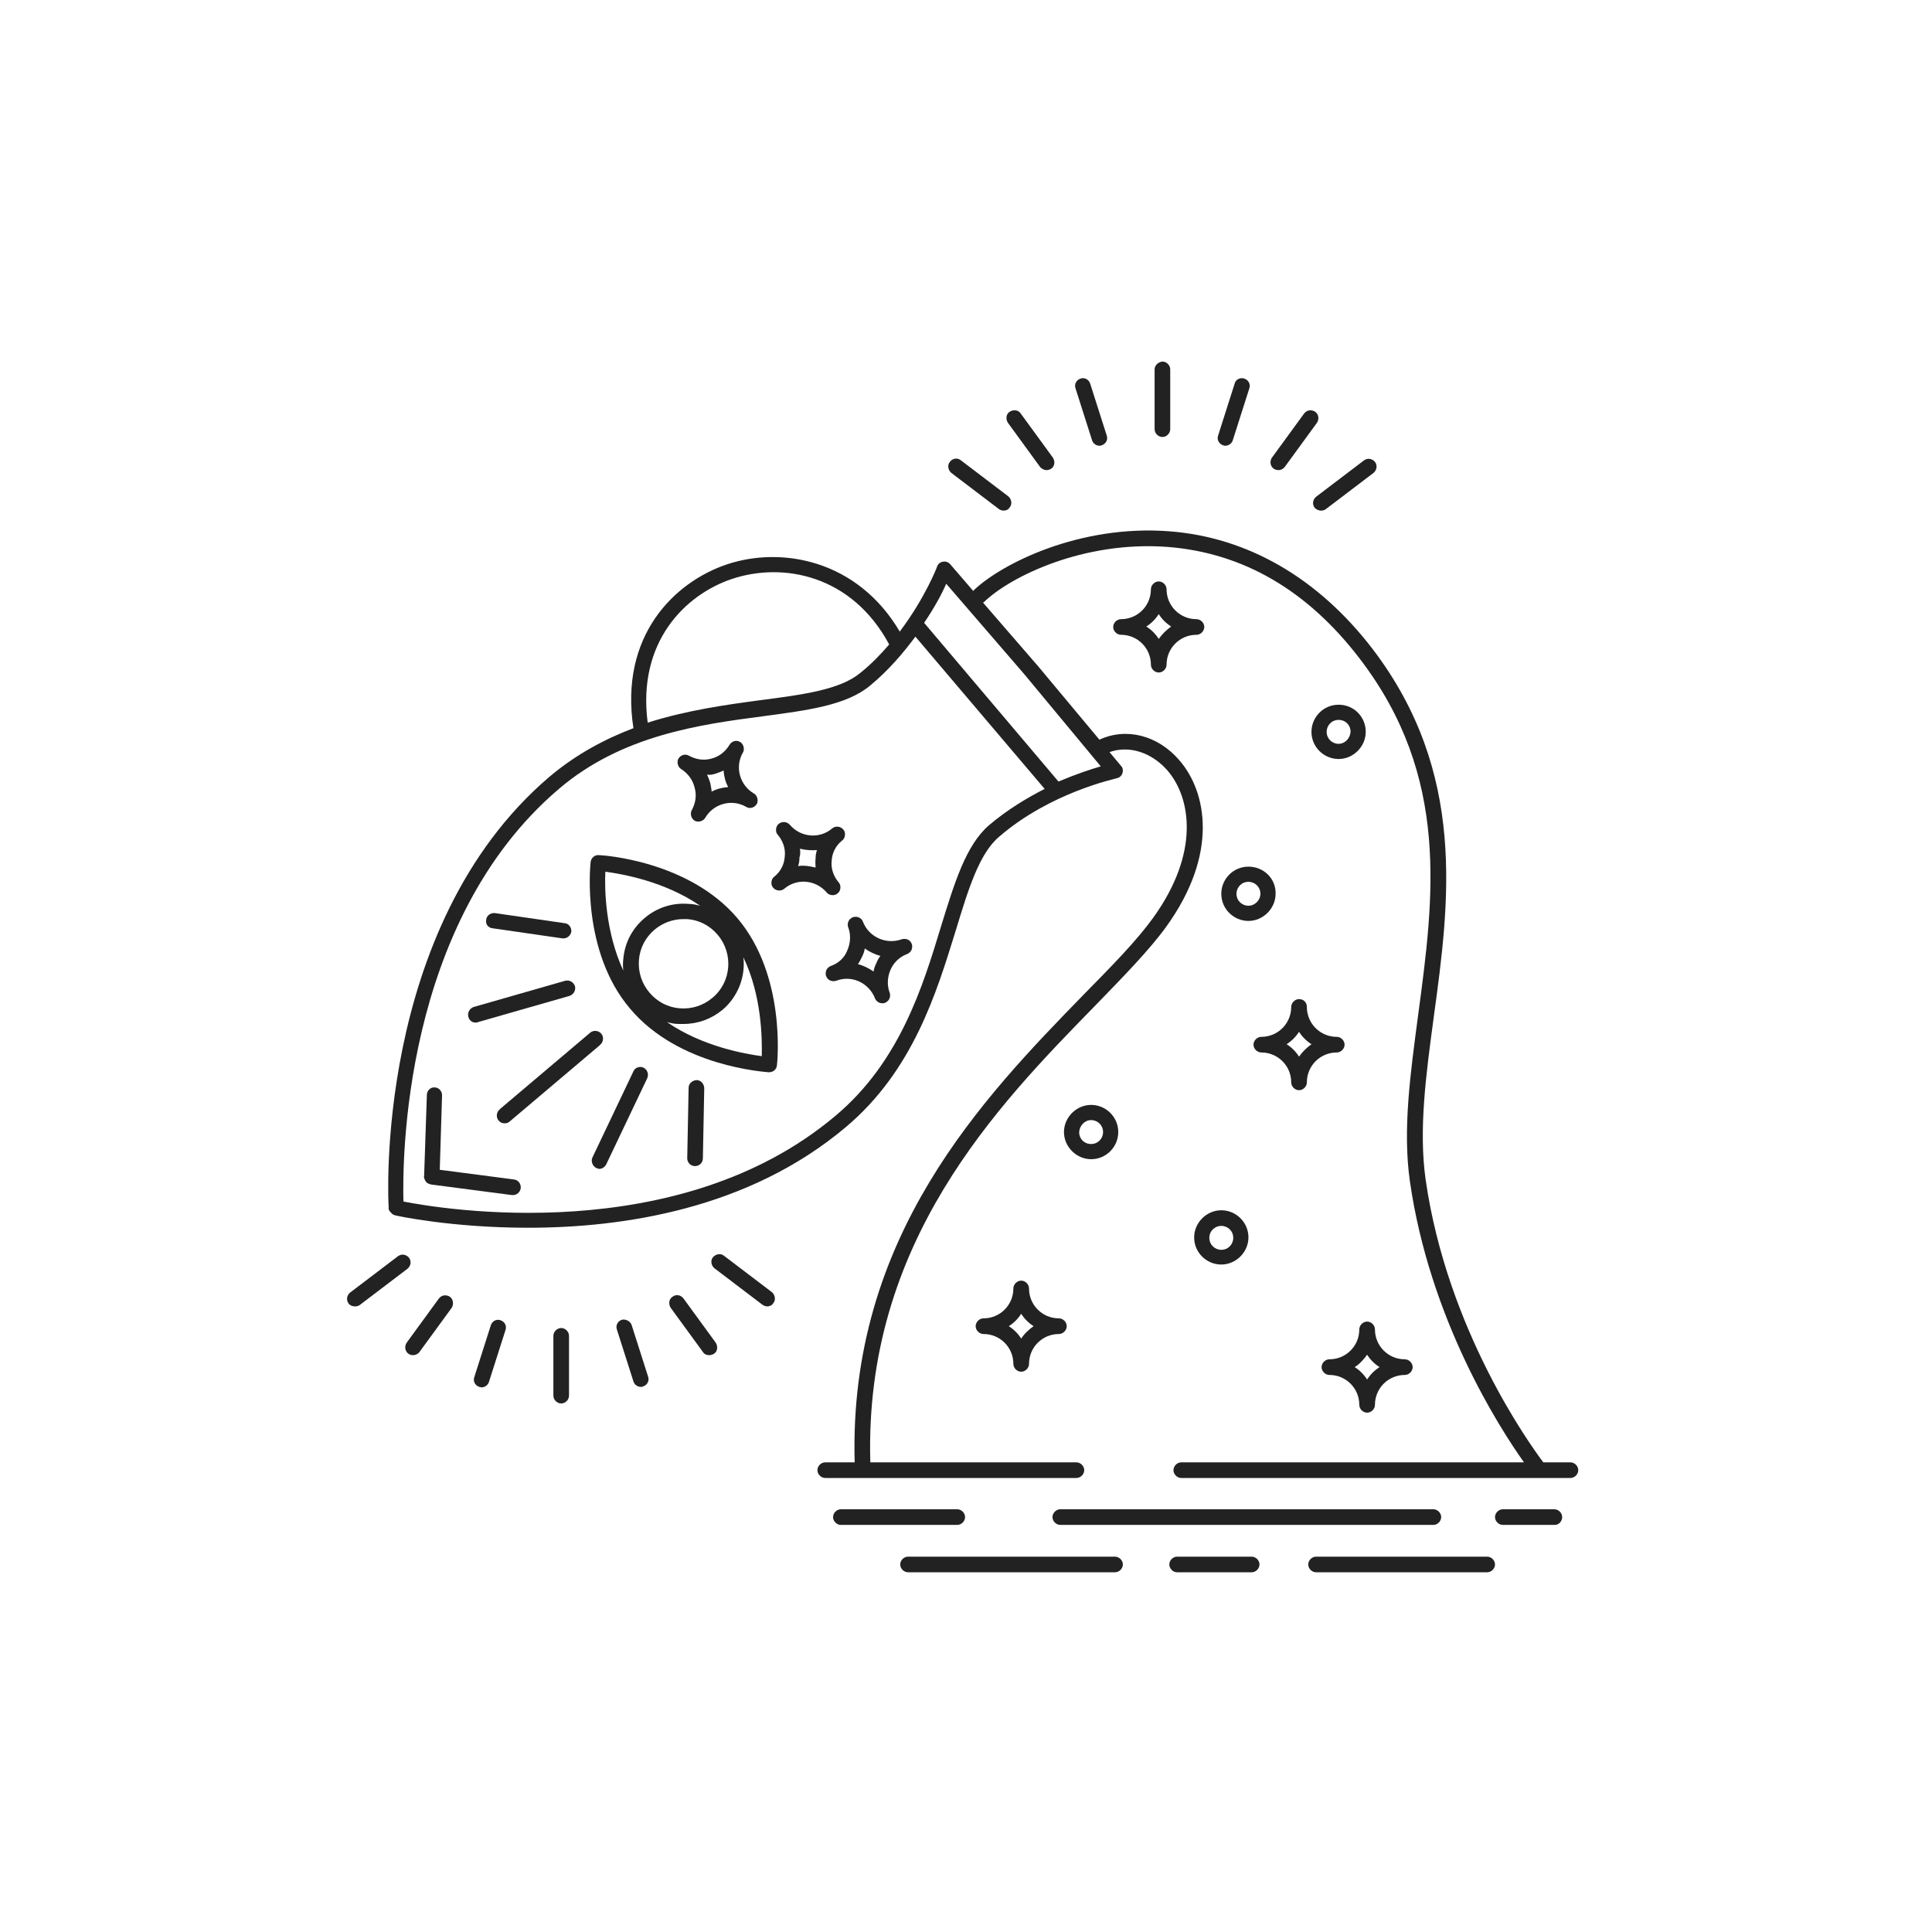 <svg width="100" height="100" viewBox="0 0 100 100" fill="none" xmlns="http://www.w3.org/2000/svg">
<path d="M80.857 78.524C80.857 78.31 80.667 78.119 80.452 78.119H77.786C77.571 78.119 77.381 78.31 77.381 78.524C77.381 78.738 77.571 78.929 77.786 78.929H80.476C80.69 78.929 80.857 78.738 80.857 78.524Z" fill="#222222"/>
<path d="M74.595 78.524C74.595 78.31 74.405 78.119 74.191 78.119H54.881C54.667 78.119 54.476 78.31 54.476 78.524C54.476 78.738 54.667 78.929 54.881 78.929H74.191C74.405 78.929 74.595 78.738 74.595 78.524Z" fill="#222222"/>
<path d="M49.952 78.524C49.952 78.31 49.762 78.119 49.548 78.119H43.524C43.309 78.119 43.119 78.31 43.119 78.524C43.119 78.738 43.309 78.929 43.524 78.929H49.548C49.762 78.929 49.952 78.738 49.952 78.524Z" fill="#222222"/>
<path d="M67.238 51.714C67.024 51.714 66.833 51.905 66.833 52.119C66.833 52.976 66.143 53.667 65.286 53.667C65.071 53.667 64.881 53.857 64.881 54.072C64.881 54.286 65.071 54.476 65.286 54.476C66.143 54.476 66.833 55.167 66.833 56.024C66.833 56.238 67.024 56.429 67.238 56.429C67.452 56.429 67.643 56.238 67.643 56.024C67.643 55.167 68.333 54.476 69.19 54.476C69.405 54.476 69.595 54.286 69.595 54.072C69.595 53.857 69.405 53.667 69.19 53.667C68.333 53.667 67.643 52.976 67.643 52.119C67.643 51.881 67.476 51.714 67.238 51.714ZM67.238 54.691C67.071 54.429 66.857 54.214 66.595 54.048C66.857 53.881 67.071 53.667 67.238 53.405C67.405 53.667 67.619 53.881 67.881 54.048C67.619 54.238 67.405 54.453 67.238 54.691Z" fill="#222222"/>
<path d="M68.809 70.357C68.595 70.357 68.405 70.548 68.405 70.762C68.405 70.976 68.595 71.167 68.809 71.167C69.667 71.167 70.357 71.857 70.357 72.714C70.357 72.929 70.548 73.119 70.762 73.119C70.976 73.119 71.167 72.929 71.167 72.714C71.167 71.857 71.857 71.167 72.714 71.167C72.928 71.167 73.119 70.976 73.119 70.762C73.119 70.548 72.928 70.357 72.714 70.357C71.857 70.357 71.167 69.667 71.167 68.81C71.167 68.595 70.976 68.405 70.762 68.405C70.548 68.405 70.357 68.595 70.357 68.81C70.357 69.667 69.667 70.357 68.809 70.357ZM70.762 70.119C70.928 70.381 71.143 70.595 71.405 70.762C71.143 70.929 70.928 71.143 70.762 71.405C70.595 71.143 70.381 70.929 70.119 70.762C70.381 70.595 70.595 70.357 70.762 70.119Z" fill="#222222"/>
<path d="M53.262 66.691C53.262 66.476 53.071 66.286 52.857 66.286C52.643 66.286 52.452 66.476 52.452 66.691C52.452 67.548 51.762 68.238 50.905 68.238C50.691 68.238 50.5 68.429 50.5 68.643C50.5 68.857 50.691 69.048 50.905 69.048C51.762 69.048 52.452 69.738 52.452 70.595C52.452 70.81 52.643 71 52.857 71C53.071 71 53.262 70.81 53.262 70.595C53.262 69.738 53.952 69.048 54.809 69.048C55.024 69.048 55.214 68.857 55.214 68.643C55.214 68.429 55.024 68.238 54.809 68.238C53.952 68.238 53.262 67.548 53.262 66.691ZM52.857 69.286C52.691 69.024 52.476 68.81 52.214 68.643C52.476 68.476 52.691 68.262 52.857 68C53.024 68.262 53.238 68.476 53.5 68.643C53.262 68.81 53.024 69.024 52.857 69.286Z" fill="#222222"/>
<path d="M60.381 30.5C60.381 30.286 60.19 30.095 59.976 30.095C59.762 30.095 59.571 30.286 59.571 30.5C59.571 31.357 58.881 32.048 58.024 32.048C57.809 32.048 57.619 32.238 57.619 32.452C57.619 32.667 57.809 32.857 58.024 32.857C58.881 32.857 59.571 33.548 59.571 34.405C59.571 34.619 59.762 34.809 59.976 34.809C60.19 34.809 60.381 34.619 60.381 34.405C60.381 33.548 61.071 32.857 61.928 32.857C62.143 32.857 62.333 32.667 62.333 32.452C62.333 32.238 62.143 32.048 61.928 32.048C61.071 32.048 60.381 31.357 60.381 30.5ZM59.976 33.071C59.809 32.809 59.595 32.595 59.333 32.428C59.595 32.262 59.809 32.048 59.976 31.786C60.143 32.048 60.357 32.262 60.619 32.428C60.357 32.619 60.143 32.833 59.976 33.071Z" fill="#222222"/>
<path d="M64.619 44.857C63.833 44.857 63.214 45.5 63.214 46.262C63.214 47.048 63.857 47.667 64.619 47.667C65.381 47.667 66.024 47.024 66.024 46.262C66.048 45.476 65.405 44.857 64.619 44.857ZM64.619 46.881C64.286 46.881 64 46.619 64 46.262C64 45.929 64.262 45.643 64.619 45.643C64.952 45.643 65.238 45.905 65.238 46.262C65.238 46.595 64.952 46.881 64.619 46.881Z" fill="#222222"/>
<path d="M56.476 60C57.262 60 57.881 59.357 57.881 58.595C57.881 57.809 57.238 57.19 56.476 57.19C55.714 57.19 55.071 57.833 55.071 58.595C55.071 59.357 55.714 60 56.476 60ZM56.476 57.976C56.809 57.976 57.095 58.238 57.095 58.595C57.095 58.928 56.833 59.214 56.476 59.214C56.119 59.214 55.857 58.952 55.857 58.595C55.881 58.262 56.143 57.976 56.476 57.976Z" fill="#222222"/>
<path d="M61.809 64.048C61.809 64.833 62.452 65.452 63.214 65.452C63.976 65.452 64.619 64.809 64.619 64.048C64.619 63.262 63.976 62.643 63.214 62.643C62.452 62.643 61.809 63.286 61.809 64.048ZM63.214 63.452C63.548 63.452 63.833 63.714 63.833 64.071C63.833 64.405 63.571 64.69 63.214 64.69C62.881 64.69 62.595 64.428 62.595 64.071C62.595 63.714 62.881 63.452 63.214 63.452Z" fill="#222222"/>
<path d="M69.286 36.476C68.5 36.476 67.881 37.119 67.881 37.881C67.881 38.667 68.524 39.286 69.286 39.286C70.048 39.286 70.69 38.643 70.69 37.881C70.69 37.095 70.071 36.476 69.286 36.476ZM69.286 38.5C68.952 38.5 68.667 38.238 68.667 37.881C68.667 37.548 68.928 37.262 69.286 37.262C69.643 37.262 69.905 37.524 69.905 37.881C69.881 38.214 69.619 38.5 69.286 38.5Z" fill="#222222"/>
<path d="M63.905 19.857L63.048 22.548C62.976 22.762 63.095 22.976 63.309 23.048C63.357 23.071 63.381 23.071 63.429 23.071C63.595 23.071 63.762 22.952 63.809 22.786L64.667 20.095C64.738 19.881 64.619 19.667 64.405 19.595C64.191 19.524 63.952 19.643 63.905 19.857Z" fill="#222222"/>
<path d="M66.167 24.333C66.286 24.333 66.405 24.286 66.5 24.167L68.167 21.881C68.286 21.691 68.262 21.452 68.071 21.31C67.881 21.191 67.643 21.214 67.5 21.405L65.833 23.691C65.714 23.881 65.738 24.119 65.929 24.262C66 24.31 66.095 24.333 66.167 24.333Z" fill="#222222"/>
<path d="M68.381 26.429C68.476 26.429 68.548 26.405 68.619 26.357L71.095 24.476C71.262 24.333 71.309 24.095 71.167 23.905C71.024 23.738 70.786 23.691 70.595 23.833L68.119 25.714C67.952 25.857 67.905 26.095 68.048 26.286C68.119 26.357 68.238 26.429 68.381 26.429Z" fill="#222222"/>
<path d="M55.928 19.595C55.714 19.667 55.595 19.881 55.667 20.095L56.524 22.786C56.571 22.952 56.738 23.071 56.905 23.071C56.952 23.071 56.976 23.071 57.024 23.048C57.238 22.976 57.357 22.762 57.286 22.548L56.428 19.857C56.357 19.643 56.143 19.524 55.928 19.595Z" fill="#222222"/>
<path d="M54.167 24.333C54.238 24.333 54.333 24.31 54.405 24.262C54.595 24.143 54.619 23.881 54.5 23.691L52.833 21.405C52.714 21.214 52.452 21.191 52.262 21.31C52.071 21.429 52.048 21.691 52.167 21.881L53.833 24.167C53.905 24.262 54.048 24.333 54.167 24.333Z" fill="#222222"/>
<path d="M49.167 23.905C49.024 24.072 49.071 24.333 49.238 24.476L51.714 26.357C51.786 26.405 51.881 26.429 51.952 26.429C52.071 26.429 52.19 26.381 52.262 26.262C52.405 26.095 52.357 25.833 52.19 25.691L49.714 23.81C49.548 23.691 49.309 23.714 49.167 23.905Z" fill="#222222"/>
<path d="M59.762 19.119V22.214C59.762 22.429 59.952 22.619 60.167 22.619C60.381 22.619 60.571 22.429 60.571 22.214V19.119C60.571 18.905 60.381 18.714 60.167 18.714C59.952 18.738 59.762 18.905 59.762 19.119Z" fill="#222222"/>
<path d="M24.929 71.81C25.095 71.81 25.262 71.691 25.309 71.524L26.167 68.834C26.238 68.619 26.119 68.405 25.905 68.334C25.691 68.262 25.476 68.381 25.405 68.595L24.548 71.286C24.476 71.5 24.595 71.715 24.809 71.786C24.857 71.786 24.881 71.81 24.929 71.81Z" fill="#222222"/>
<path d="M23.286 67.119C23.095 67 22.857 67.024 22.714 67.214L21.048 69.5C20.929 69.691 20.952 69.929 21.143 70.072C21.214 70.119 21.286 70.143 21.381 70.143C21.5 70.143 21.619 70.095 21.714 69.976L23.381 67.691C23.5 67.5 23.452 67.238 23.286 67.119Z" fill="#222222"/>
<path d="M18.381 67.619C18.476 67.619 18.548 67.595 18.619 67.548L21.095 65.667C21.262 65.524 21.309 65.286 21.167 65.095C21.024 64.929 20.786 64.881 20.595 65.024L18.119 66.905C17.952 67.048 17.905 67.286 18.048 67.476C18.119 67.571 18.238 67.619 18.381 67.619Z" fill="#222222"/>
<path d="M32.19 68.31C31.976 68.381 31.857 68.595 31.928 68.81L32.786 71.5C32.833 71.667 33 71.786 33.167 71.786C33.214 71.786 33.238 71.786 33.286 71.762C33.5 71.691 33.619 71.476 33.548 71.262L32.69 68.572C32.619 68.381 32.381 68.262 32.19 68.31Z" fill="#222222"/>
<path d="M34.809 67.119C34.619 67.238 34.595 67.5 34.714 67.691L36.381 69.976C36.452 70.095 36.571 70.143 36.714 70.143C36.786 70.143 36.881 70.119 36.952 70.072C37.143 69.953 37.167 69.691 37.048 69.5L35.381 67.214C35.238 67.024 35 66.976 34.809 67.119Z" fill="#222222"/>
<path d="M39.714 67.619C39.833 67.619 39.952 67.572 40.024 67.453C40.167 67.286 40.119 67.024 39.952 66.881L37.476 65C37.309 64.857 37.048 64.905 36.905 65.072C36.762 65.238 36.809 65.5 36.976 65.643L39.452 67.524C39.548 67.595 39.643 67.619 39.714 67.619Z" fill="#222222"/>
<path d="M28.643 69.143V72.238C28.643 72.453 28.833 72.643 29.048 72.643C29.262 72.643 29.452 72.453 29.452 72.238V69.143C29.452 68.929 29.262 68.738 29.048 68.738C28.833 68.738 28.643 68.929 28.643 69.143Z" fill="#222222"/>
<path d="M20.191 62.714C20.214 62.738 20.214 62.762 20.238 62.762C20.286 62.833 20.357 62.881 20.452 62.905C20.524 62.929 23.381 63.548 27.333 63.548C32.214 63.548 38.738 62.595 43.786 58.333C47.262 55.405 48.476 51.381 49.476 48.143C50.119 46.024 50.691 44.167 51.714 43.31C54.381 41 57.762 40.31 57.786 40.286C57.929 40.262 58.048 40.167 58.095 40.024C58.143 39.881 58.119 39.738 58.024 39.643L57.429 38.929C58.429 38.572 59.595 38.929 60.429 39.881C61.619 41.262 62.143 44.095 59.691 47.5C58.833 48.691 57.548 50 56.071 51.5C50.929 56.786 43.905 64 44.238 75.691H42.714C42.5 75.691 42.309 75.881 42.309 76.095C42.309 76.31 42.5 76.5 42.714 76.5H55.714C55.929 76.5 56.119 76.31 56.119 76.095C56.119 75.881 55.929 75.691 55.714 75.691H45.048C44.714 64.31 51.619 57.238 56.667 52.072C58.167 50.524 59.476 49.191 60.357 47.976C63.095 44.191 62.452 40.976 61.048 39.357C59.929 38.048 58.286 37.643 56.905 38.286L53.667 34.405L53.643 34.381L50.881 31.191C50.905 31.167 50.929 31.167 50.952 31.143C52.286 29.857 56.071 27.976 60.452 28.31C64.357 28.619 67.691 30.572 70.381 34.095C75.071 40.214 74.214 46.476 73.405 52.524C73 55.572 72.595 58.476 72.976 61.143C74 68.286 77.595 73.881 78.881 75.691H61.143C60.929 75.691 60.738 75.881 60.738 76.095C60.738 76.31 60.929 76.5 61.143 76.5H81.286C81.5 76.5 81.691 76.31 81.691 76.095C81.691 75.881 81.5 75.691 81.286 75.691H79.881C79.238 74.833 74.905 68.881 73.786 61.024C73.429 58.452 73.809 55.619 74.214 52.619C75.024 46.691 75.929 40 71.048 33.595C68.238 29.929 64.595 27.81 60.524 27.5C55.881 27.143 51.857 29.167 50.405 30.548C50.381 30.572 50.381 30.572 50.381 30.595L49.191 29.214C49.095 29.095 48.952 29.048 48.809 29.072C48.667 29.095 48.548 29.191 48.5 29.333C48.5 29.357 47.881 30.952 46.571 32.691C44.381 28.976 40.452 28.262 37.619 29.214C34.929 30.119 32.048 32.881 32.786 37.691C31.286 38.262 29.809 39.048 28.429 40.214C19.309 48 20.095 62.357 20.119 62.5C20.095 62.572 20.143 62.667 20.191 62.714ZM48.976 30.214L53.024 34.905L56.976 39.667C56.476 39.81 55.691 40.072 54.786 40.452L47.833 32.238C48.381 31.429 48.762 30.714 48.976 30.214ZM37.857 29.976C40.524 29.072 44.095 29.762 46.024 33.357C45.595 33.857 45.095 34.381 44.524 34.833C43.5 35.691 41.595 35.952 39.381 36.238C37.595 36.476 35.548 36.762 33.524 37.405C32.976 33.214 35.476 30.786 37.857 29.976ZM28.929 40.833C32.191 38.048 36.238 37.5 39.5 37.072C41.833 36.762 43.833 36.5 45.048 35.476C46 34.691 46.762 33.786 47.381 32.952L54.071 40.833C53.143 41.31 52.143 41.905 51.191 42.714C50 43.738 49.405 45.691 48.714 47.929C47.762 51.072 46.571 54.952 43.262 57.738C35.095 64.643 22.809 62.572 20.881 62.191C20.833 60.214 20.786 47.762 28.929 40.833Z" fill="#222222"/>
<path d="M21.952 60.952C21.952 60.976 21.952 61 21.976 61.024C21.976 61.048 22 61.071 22 61.095C22.024 61.119 22.024 61.143 22.048 61.167C22.071 61.191 22.071 61.191 22.095 61.214C22.119 61.238 22.143 61.238 22.167 61.262C22.191 61.262 22.214 61.286 22.238 61.286C22.262 61.286 22.286 61.309 22.309 61.309L26.5 61.857C26.524 61.857 26.524 61.857 26.548 61.857C26.738 61.857 26.928 61.714 26.952 61.5C26.976 61.286 26.833 61.071 26.595 61.048L22.762 60.548L22.881 56.691C22.881 56.476 22.714 56.286 22.5 56.286C22.286 56.262 22.095 56.452 22.095 56.667L21.952 60.881C21.928 60.905 21.952 60.929 21.952 60.952Z" fill="#222222"/>
<path d="M39.786 55.5C40.024 55.5 40.191 55.357 40.214 55.143C40.238 54.953 40.691 50.5 38.167 47.524C35.643 44.548 31.191 44.262 31 44.262C30.786 44.238 30.595 44.405 30.571 44.619C30.548 44.81 30.095 49.262 32.619 52.214C35.143 55.214 39.595 55.476 39.786 55.5ZM36.881 51.643C36.405 52.048 35.809 52.238 35.191 52.191C34.571 52.143 34.024 51.857 33.619 51.381C33.214 50.905 33.024 50.31 33.071 49.691C33.119 49.072 33.405 48.524 33.881 48.119C34.309 47.762 34.833 47.572 35.381 47.572C35.452 47.572 35.5 47.572 35.571 47.572C36.191 47.619 36.738 47.905 37.143 48.381C37.976 49.357 37.857 50.834 36.881 51.643ZM39.428 54.667C38.548 54.548 36.357 54.167 34.524 52.905C34.714 52.953 34.905 53 35.119 53C35.214 53 35.286 53 35.381 53C36.119 53 36.833 52.738 37.405 52.262C38.214 51.572 38.595 50.524 38.476 49.548C39.428 51.524 39.452 53.762 39.428 54.667ZM31.333 45.119C32.214 45.238 34.405 45.619 36.238 46.881C36.048 46.834 35.857 46.786 35.643 46.786C34.809 46.714 34 46.976 33.357 47.524C32.714 48.072 32.333 48.81 32.262 49.643C32.238 49.834 32.238 50.048 32.262 50.238C31.333 48.238 31.286 46 31.333 45.119Z" fill="#222222"/>
<path d="M33.309 55.262C33.119 55.167 32.857 55.262 32.786 55.452L30.667 59.905C30.571 60.095 30.667 60.357 30.857 60.452C30.905 60.476 30.976 60.5 31.024 60.5C31.167 60.5 31.309 60.405 31.381 60.262L33.5 55.81C33.595 55.595 33.5 55.357 33.309 55.262Z" fill="#222222"/>
<path d="M36.048 55.905C35.833 55.929 35.643 56.072 35.643 56.309L35.571 59.952C35.571 60.167 35.738 60.357 35.976 60.357C36.191 60.357 36.381 60.191 36.381 59.952L36.452 56.309C36.429 56.072 36.262 55.905 36.048 55.905Z" fill="#222222"/>
<path d="M31.024 54.119L31.071 54.072C31.238 53.929 31.262 53.667 31.119 53.5C30.976 53.333 30.714 53.31 30.548 53.452L25.905 57.381L25.857 57.429C25.691 57.572 25.667 57.833 25.809 58C25.881 58.095 26 58.143 26.119 58.143C26.214 58.143 26.309 58.119 26.381 58.048L31.024 54.119Z" fill="#222222"/>
<path d="M24.619 52.929C24.667 52.929 24.691 52.929 24.738 52.905L29.476 51.548C29.691 51.476 29.809 51.262 29.762 51.048C29.691 50.833 29.476 50.714 29.262 50.762L24.524 52.119C24.309 52.191 24.191 52.405 24.238 52.619C24.286 52.809 24.429 52.929 24.619 52.929Z" fill="#222222"/>
<path d="M25.5 48.048L29.119 48.571C29.143 48.571 29.167 48.571 29.167 48.571C29.357 48.571 29.524 48.428 29.571 48.238C29.595 48.024 29.452 47.809 29.238 47.786L25.619 47.262C25.405 47.238 25.191 47.381 25.167 47.595C25.119 47.833 25.262 48.024 25.5 48.048Z" fill="#222222"/>
<path d="M40.595 46C41.238 45.452 42.214 45.524 42.786 46.191C42.857 46.286 42.976 46.333 43.095 46.333C43.19 46.333 43.286 46.309 43.357 46.238C43.452 46.167 43.5 46.048 43.5 45.929C43.5 45.833 43.476 45.738 43.405 45.667C43.143 45.357 43 44.952 43.048 44.548C43.071 44.143 43.262 43.762 43.595 43.5C43.69 43.429 43.738 43.309 43.738 43.191C43.738 43.095 43.714 43 43.643 42.929C43.5 42.762 43.238 42.738 43.071 42.881C42.428 43.429 41.452 43.357 40.881 42.691C40.738 42.524 40.476 42.5 40.309 42.643C40.214 42.714 40.167 42.833 40.167 42.952C40.167 43.048 40.19 43.143 40.262 43.214C40.524 43.524 40.667 43.929 40.619 44.333C40.595 44.738 40.405 45.119 40.071 45.381C39.976 45.452 39.928 45.571 39.928 45.691C39.928 45.786 39.952 45.881 40.024 45.952C40.167 46.119 40.428 46.143 40.595 46ZM41.405 43.929C41.69 44 42 44.024 42.286 44C42.238 44.143 42.214 44.286 42.214 44.452C42.19 44.595 42.214 44.762 42.214 44.905C42 44.857 41.786 44.809 41.571 44.809C41.476 44.809 41.405 44.809 41.309 44.833C41.357 44.691 41.381 44.548 41.381 44.381C41.428 44.238 41.428 44.095 41.405 43.929Z" fill="#222222"/>
<path d="M35.952 40.762C36.071 41.167 36 41.572 35.809 41.929C35.762 42 35.762 42.072 35.762 42.119C35.762 42.262 35.833 42.405 35.952 42.476C36.024 42.524 36.095 42.524 36.143 42.524C36.286 42.524 36.429 42.453 36.5 42.334C36.929 41.595 37.881 41.334 38.619 41.762C38.809 41.881 39.048 41.81 39.167 41.619C39.214 41.548 39.214 41.476 39.214 41.429C39.214 41.286 39.143 41.143 39.024 41.072C38.286 40.643 38.024 39.691 38.452 38.953C38.5 38.881 38.5 38.81 38.5 38.762C38.5 38.619 38.429 38.476 38.309 38.405C38.119 38.286 37.881 38.357 37.762 38.548C37.548 38.905 37.214 39.167 36.833 39.262C36.429 39.381 36.024 39.31 35.667 39.119C35.476 39 35.238 39.072 35.119 39.262C35.071 39.334 35.071 39.405 35.071 39.453C35.071 39.595 35.143 39.738 35.262 39.81C35.595 40.024 35.857 40.357 35.952 40.762ZM37.024 40.048C37.167 40 37.309 39.953 37.452 39.881C37.476 40.191 37.548 40.476 37.691 40.738C37.381 40.762 37.095 40.834 36.833 40.976C36.833 40.834 36.786 40.691 36.762 40.524C36.714 40.381 36.667 40.238 36.595 40.095C36.738 40.119 36.881 40.095 37.024 40.048Z" fill="#222222"/>
<path d="M43 50C42.833 50.072 42.738 50.214 42.738 50.381C42.738 50.429 42.738 50.476 42.762 50.524C42.833 50.738 43.071 50.834 43.286 50.762C44.095 50.453 44.976 50.881 45.286 51.667C45.357 51.834 45.5 51.929 45.667 51.929C45.714 51.929 45.762 51.929 45.809 51.905C45.976 51.834 46.071 51.691 46.071 51.524C46.071 51.476 46.071 51.429 46.048 51.381C45.905 51 45.929 50.572 46.095 50.191C46.262 49.81 46.571 49.524 46.952 49.381C47.119 49.31 47.214 49.167 47.214 49C47.214 48.953 47.214 48.905 47.191 48.857C47.119 48.643 46.881 48.548 46.667 48.619C45.857 48.905 44.976 48.5 44.667 47.714C44.595 47.5 44.357 47.405 44.143 47.476C43.976 47.548 43.881 47.691 43.881 47.857C43.881 47.905 43.881 47.953 43.905 48C44.048 48.381 44.024 48.81 43.857 49.191C43.714 49.572 43.405 49.857 43 50ZM44.619 49.524C44.691 49.381 44.738 49.238 44.762 49.095C45 49.262 45.286 49.405 45.571 49.476C45.476 49.595 45.405 49.738 45.357 49.857C45.286 50 45.238 50.143 45.214 50.286C44.976 50.119 44.691 49.976 44.405 49.905C44.476 49.81 44.548 49.667 44.619 49.524Z" fill="#222222"/>
<path d="M77.381 80.976C77.381 80.762 77.191 80.572 76.976 80.572H68.119C67.905 80.572 67.714 80.762 67.714 80.976C67.714 81.191 67.905 81.381 68.119 81.381H76.976C77.191 81.381 77.381 81.191 77.381 80.976Z" fill="#222222"/>
<path d="M60.929 80.572C60.714 80.572 60.524 80.762 60.524 80.976C60.524 81.191 60.714 81.381 60.929 81.381H64.786C65 81.381 65.191 81.191 65.191 80.976C65.191 80.762 65 80.572 64.786 80.572H60.929Z" fill="#222222"/>
<path d="M47 81.381H57.714C57.928 81.381 58.119 81.191 58.119 80.976C58.119 80.762 57.928 80.572 57.714 80.572H47C46.786 80.572 46.595 80.762 46.595 80.976C46.595 81.191 46.786 81.381 47 81.381Z" fill="#222222"/>
</svg>
